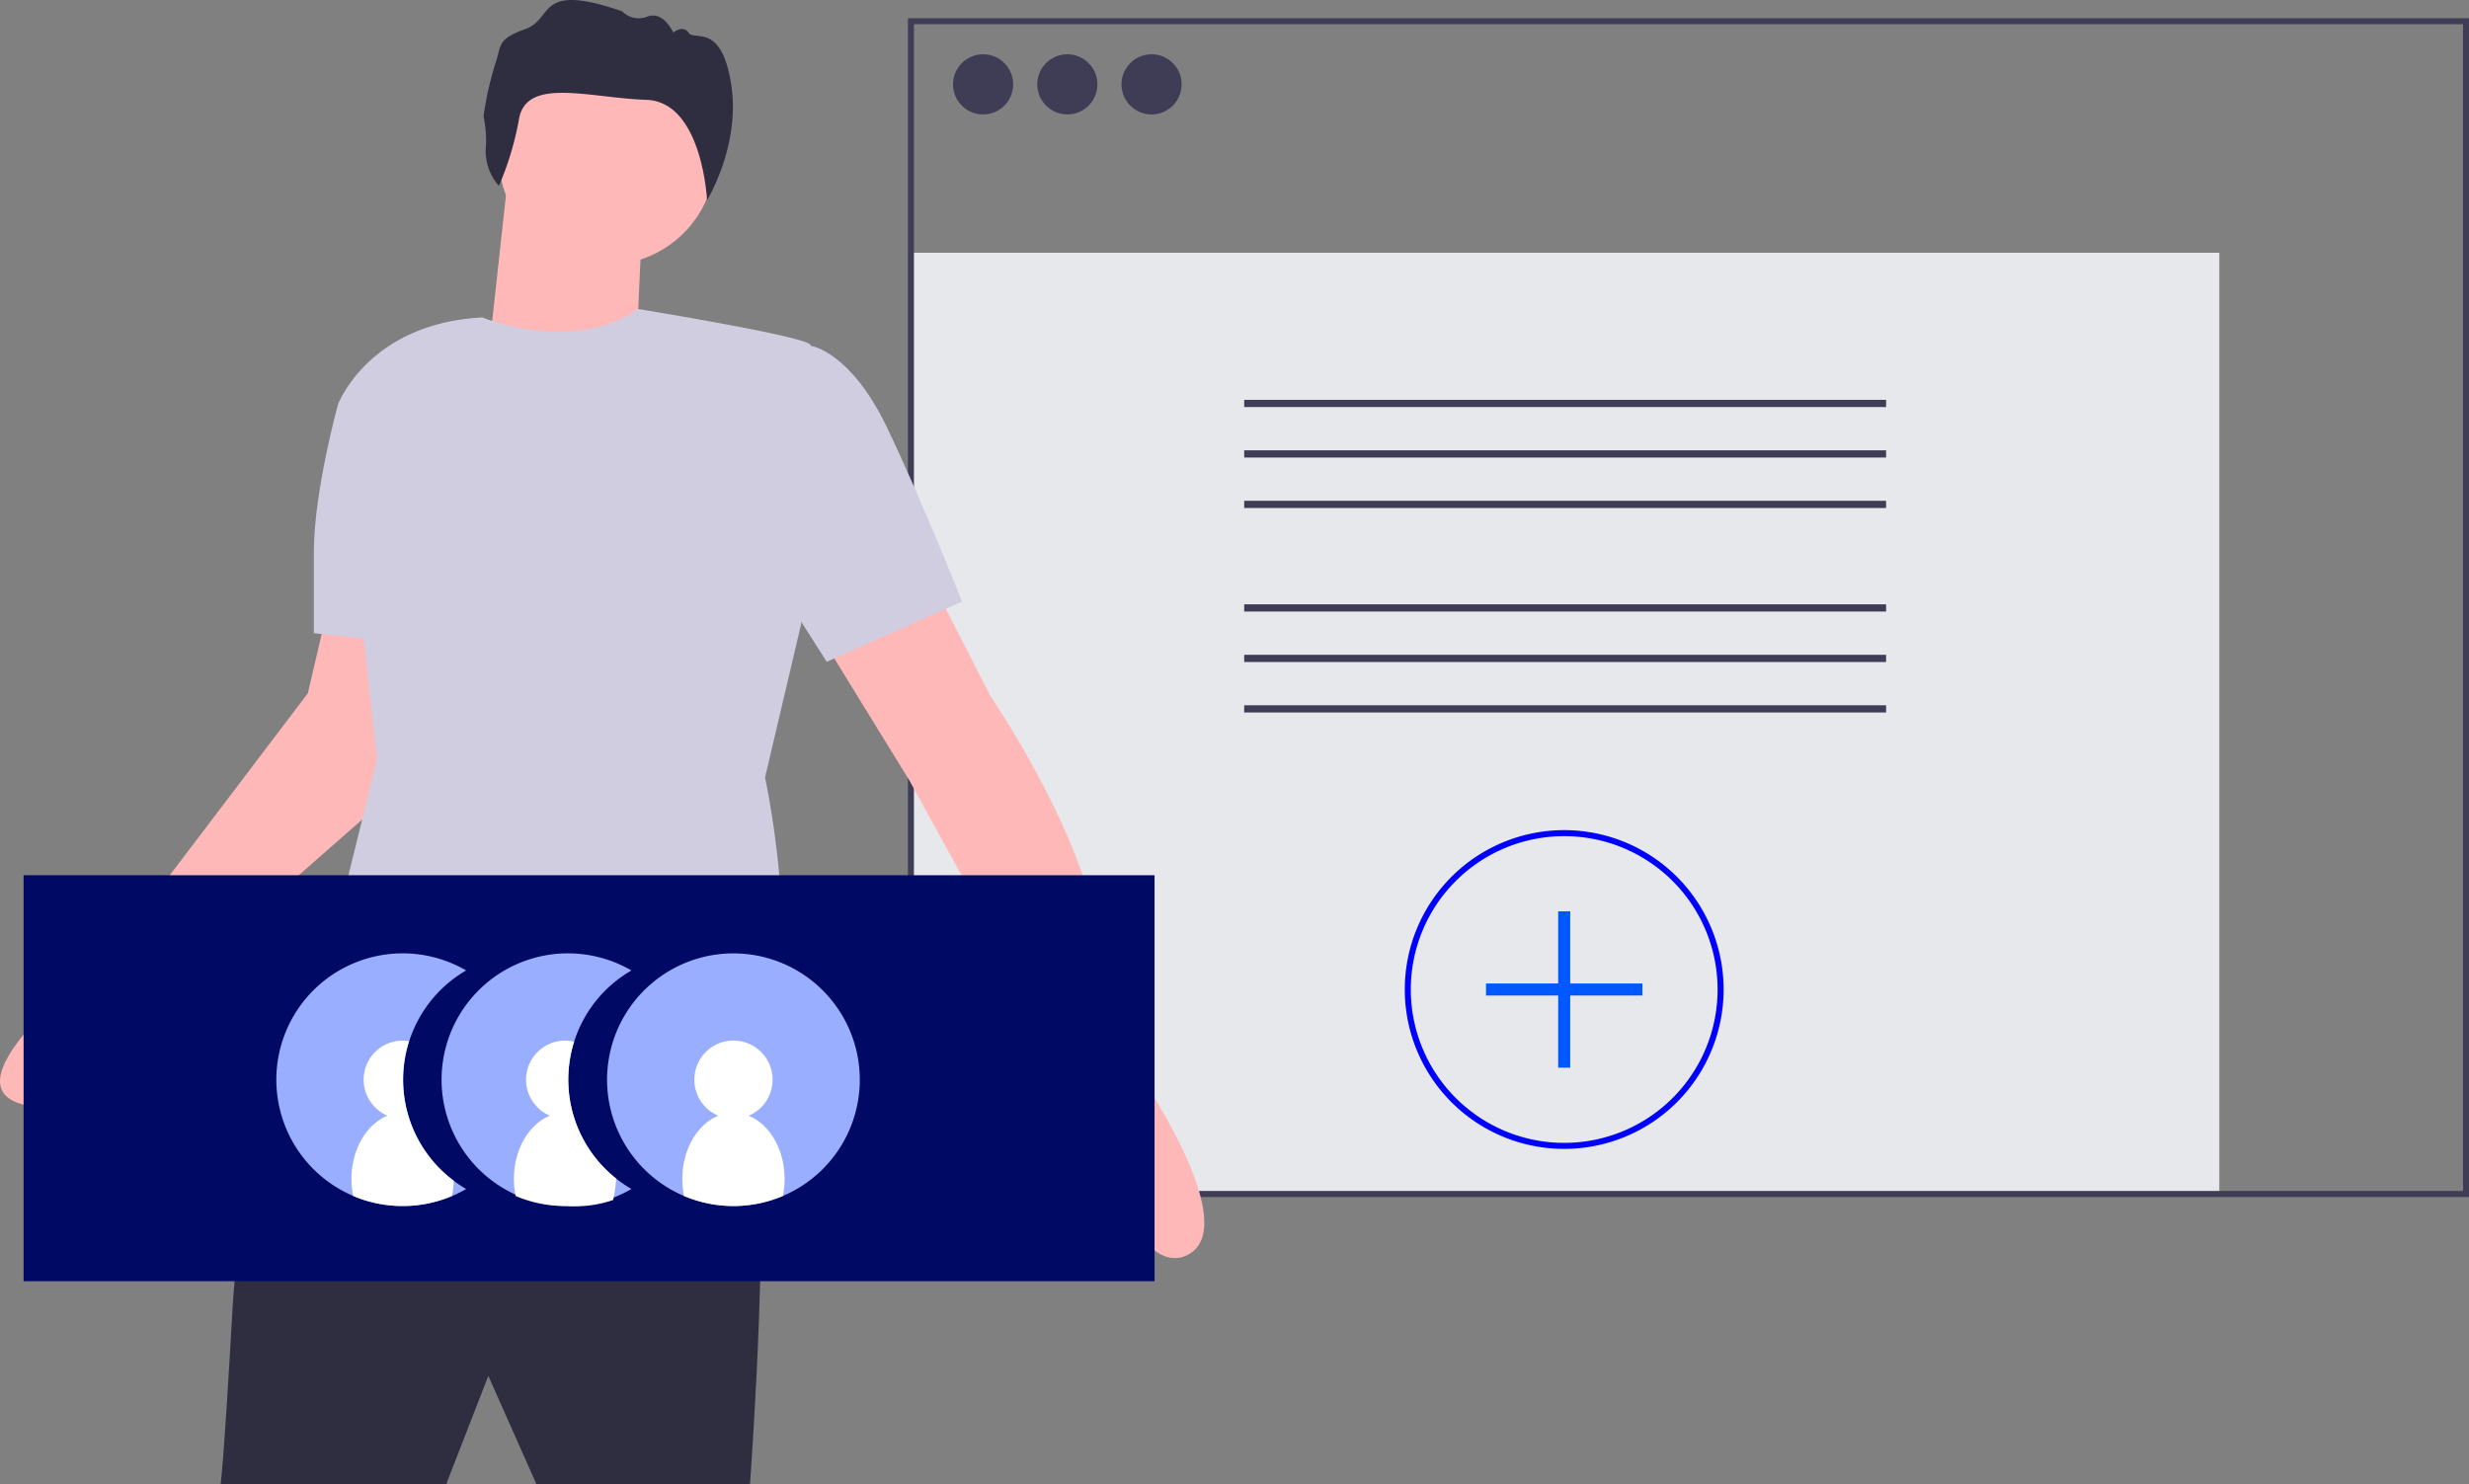 <svg xmlns="http://www.w3.org/2000/svg" width="302.865" height="182.104" viewBox="0 0 302.865 182.104">
    <rect x="0" y="0" width="302.865" height="182.104" fill="#808080" stroke="none"/>
    <defs>
        <style>
            .prefix__cls-2{fill:#3f3d56}.prefix__cls-5{fill:#2f2e41}.prefix__cls-6{fill:#ffb8b8}.prefix__cls-7{fill:#d0cde1}.prefix__cls-9{fill:#9aaeff}.prefix__cls-10{fill:#fff}
        </style>
    </defs>
    <g id="prefix__undraw_Add_friends_wa2a">
        <path id="prefix__Rectangle_444" d="M0 0H160.5V115.487H0z" transform="translate(111.74 31.012)" style="fill:#e6e8ec"/>
        <path id="prefix__Path_2870" d="M660.43 304.056H468.937V159.421H660.43zm-190.756-.738h190.019V160.159H469.675z" class="prefix__cls-2" transform="translate(-357.565 -157.188)"/>
        <circle id="prefix__Ellipse_270" cx="3.69" cy="3.69" r="3.69" class="prefix__cls-2" transform="translate(116.906 6.661)"/>
        <circle id="prefix__Ellipse_271" cx="3.69" cy="3.69" r="3.69" class="prefix__cls-2" transform="translate(127.237 6.661)"/>
        <circle id="prefix__Ellipse_272" cx="3.69" cy="3.69" r="3.69" class="prefix__cls-2" transform="translate(137.568 6.661)"/>
        <path id="prefix__Rectangle_445" d="M0 0H78.739V0.885H0z" class="prefix__cls-2" transform="translate(152.621 49.06)"/>
        <path id="prefix__Rectangle_446" d="M0 0H78.739V0.885H0z" class="prefix__cls-2" transform="translate(152.621 55.253)"/>
        <path id="prefix__Rectangle_447" d="M0 0H78.739V0.885H0z" class="prefix__cls-2" transform="translate(152.621 61.446)"/>
        <path id="prefix__Rectangle_448" d="M0 0H78.739V0.885H0z" class="prefix__cls-2" transform="translate(152.621 74.15)"/>
        <path id="prefix__Rectangle_449" d="M0 0H78.739V0.885H0z" class="prefix__cls-2" transform="translate(152.621 80.342)"/>
        <path id="prefix__Rectangle_450" d="M0 0H78.739V0.885H0z" class="prefix__cls-2" transform="translate(152.621 86.535)"/>
        <path id="prefix__Path_2871" d="M687.893 524.45a19.555 19.555 0 1119.555-19.555 19.555 19.555 0 01-19.555 19.555zm0-38.372a18.817 18.817 0 1018.817 18.817 18.817 18.817 0 00-18.817-18.817z" transform="translate(-496.017 -383.485)" style="fill:#00f"/>
        <path id="prefix__Path_2872" d="M615.539 374.67h-8.855v-8.855h-1.476v8.855h-8.855v1.476h8.855V385h1.476v-8.855h8.855z" transform="translate(-414.07 -253.999)" style="fill:#0058ff"/>
        <path id="prefix__Path_2873" d="M203.445 584.925s-7.748 8.486-8.855 28.041-1.476 21.769-1.476 21.769h27.672l5.166-13.283 5.9 13.283h26.2s2.952-40.586 0-41.693-54.607-8.117-54.607-8.117z" class="prefix__cls-5" transform="translate(-166.051 -452.632)"/>
        <circle id="prefix__Ellipse_273" cx="13.283" cy="13.283" r="13.283" class="prefix__cls-6" transform="translate(61.192 5.923)"/>
        <path id="prefix__Path_2874" d="M303.129 217.966l-2.583 23.614 18.079 2.214s.738-20.662 1.107-21.4-16.603-4.428-16.603-4.428z" class="prefix__cls-6" transform="translate(-240.645 -197.838)"/>
        <path id="prefix__Path_2875" d="M444.934 382.132l7.748 15.128s10.331 15.128 12.914 27.672 5.166 18.448 5.166 18.448 13.283 19.186 5.9 22.507-13.652-21.4-13.652-21.4l-20.293-36.9-11.804-19.187z" class="prefix__cls-6" transform="translate(-331.164 -311.825)"/>
        <path id="prefix__Path_2876" d="M144.922 394.2l-2.583 11.069-24.352 32.1s-19.555 14.759-11.438 18.079 18.079-13.283 18.079-13.283l30.256-26.565-1.476-21.4z" class="prefix__cls-6" transform="translate(-104.577 -320.206)"/>
        <path id="prefix__Path_2877" d="M244.491 277.2s10.957 4.594 19.13-1.024c0 0 19.98 3.238 21.087 4.345s-1.107 34.314-1.107 34.314l-4.428 18.817s6.272 28.779-2.952 36.159l1.845 9.962s-40.955 2.952-57.19-7.01l2.952-9.962 7.748-31.362-4.8-43.538s3.694-9.961 17.715-10.701z" class="prefix__cls-7" transform="translate(-185.328 -238.257)"/>
        <path id="prefix__Path_2878" d="M393.9 292.471l9.589-1.471s4.8.738 9.224 9.962 9.224 21.4 9.224 21.4l-16.6 7.379-13.652-21.4z" class="prefix__cls-7" transform="translate(-303.925 -248.545)"/>
        <path id="prefix__Path_2879" d="M235.7 308.5l-2.214 1.845s-2.952 10.7-2.952 18.079v9.962l13.283 1.476z" class="prefix__cls-7" transform="translate(-192.033 -260.698)"/>
        <path id="prefix__Path_2880" d="M300.5 174.926a6.509 6.509 0 01-1.623-4.391 13.917 13.917 0 00-.263-4.149 40.96 40.96 0 011.4-6.311c.834-2.316.131-3.122 3.718-4.386s1.3-5.836 11.878-2.192a2.893 2.893 0 003.146.644c1.952-.715 3.129 1.967 3.129 1.967s1.218-1 1.9.04 3.988-1.329 5.2 6.228-2.949 14.3-2.949 14.3-.584-12.093-7.452-12.312-14.635-2.821-15.6 2.272a37.169 37.169 0 01-2.484 8.29z" class="prefix__cls-5" transform="translate(-239.303 -152.116)"/>
        <path id="prefix__Rectangle_451" d="M0 0H138.731V49.81H0z" transform="translate(2.895 107.389)" style="fill:#000a65"/>
        <path id="prefix__Path_2881" d="M233.9 565.554l-.046.009c-.364.067-.731.125-1.1.165-.125.015-.255.026-.38.037s-.255.022-.384.029c-.21.015-.424.022-.638.026h-.678l-.3-.011c-.055 0-.111 0-.162-.007a15.5 15.5 0 118.6-28.883 15.5 15.5 0 000 26.817 15.424 15.424 0 01-4.916 1.819z" class="prefix__cls-9" transform="translate(-181.632 -417.849)"/>
        <path id="prefix__Path_2882" d="M303.252 562.455a15.143 15.143 0 001.874 1.28 15.416 15.416 0 01-7.748 2.088h-.2a15.5 15.5 0 117.948-28.9 15.467 15.467 0 00-1.874 25.536z" class="prefix__cls-9" transform="translate(-227.67 -417.849)"/>
        <path id="prefix__Path_2883" d="M379.22 550.327a15.5 15.5 0 11-15.5-15.5 15.5 15.5 0 0115.5 15.5z" class="prefix__cls-9" transform="translate(-273.752 -417.849)"/>
        <path id="prefix__Path_2884" d="M390.949 586.806a10.384 10.384 0 01-.21 2.088 15.525 15.525 0 01-12.124 0 10.386 10.386 0 01-.21-2.088c0-3.645 1.856-6.726 4.413-7.756a4.8 4.8 0 113.719 0c2.556 1.03 4.412 4.111 4.412 7.756z" class="prefix__cls-10" transform="translate(-294.705 -442.152)"/>
        <path id="prefix__Path_2885" d="M323.351 586.761v.048a15.835 15.835 0 01-.369 2.583 14.446 14.446 0 01-5.7.738h-.2a15.434 15.434 0 01-6.062-1.232 1.616 1.616 0 01-.033-.192 9.93 9.93 0 01-.177-1.9c0-3.645 1.856-6.726 4.413-7.756a4.8 4.8 0 011.86-9.217 4.635 4.635 0 011.114.133 15.48 15.48 0 005.158 16.792z" class="prefix__cls-10" transform="translate(-247.77 -442.155)"/>
        <path id="prefix__Path_2886" d="M258.16 587.023a9.952 9.952 0 01-.2 1.874 15.439 15.439 0 01-4.324 1.136c-.125.015-.255.026-.38.037a14.974 14.974 0 01-1.022.056h-.68l-.3-.011c-.055 0-.111 0-.162-.007a15.359 15.359 0 01-5.261-1.21.063.063 0 010-.026 1.2 1.2 0 01-.03-.166 9.93 9.93 0 01-.177-1.9c0-3.645 1.856-6.726 4.413-7.756a4.8 4.8 0 011.86-9.217 4.707 4.707 0 01.793.066 15.48 15.48 0 005.472 17.12z" class="prefix__cls-10" transform="translate(-202.51 -442.155)"/>
    </g>
</svg>
